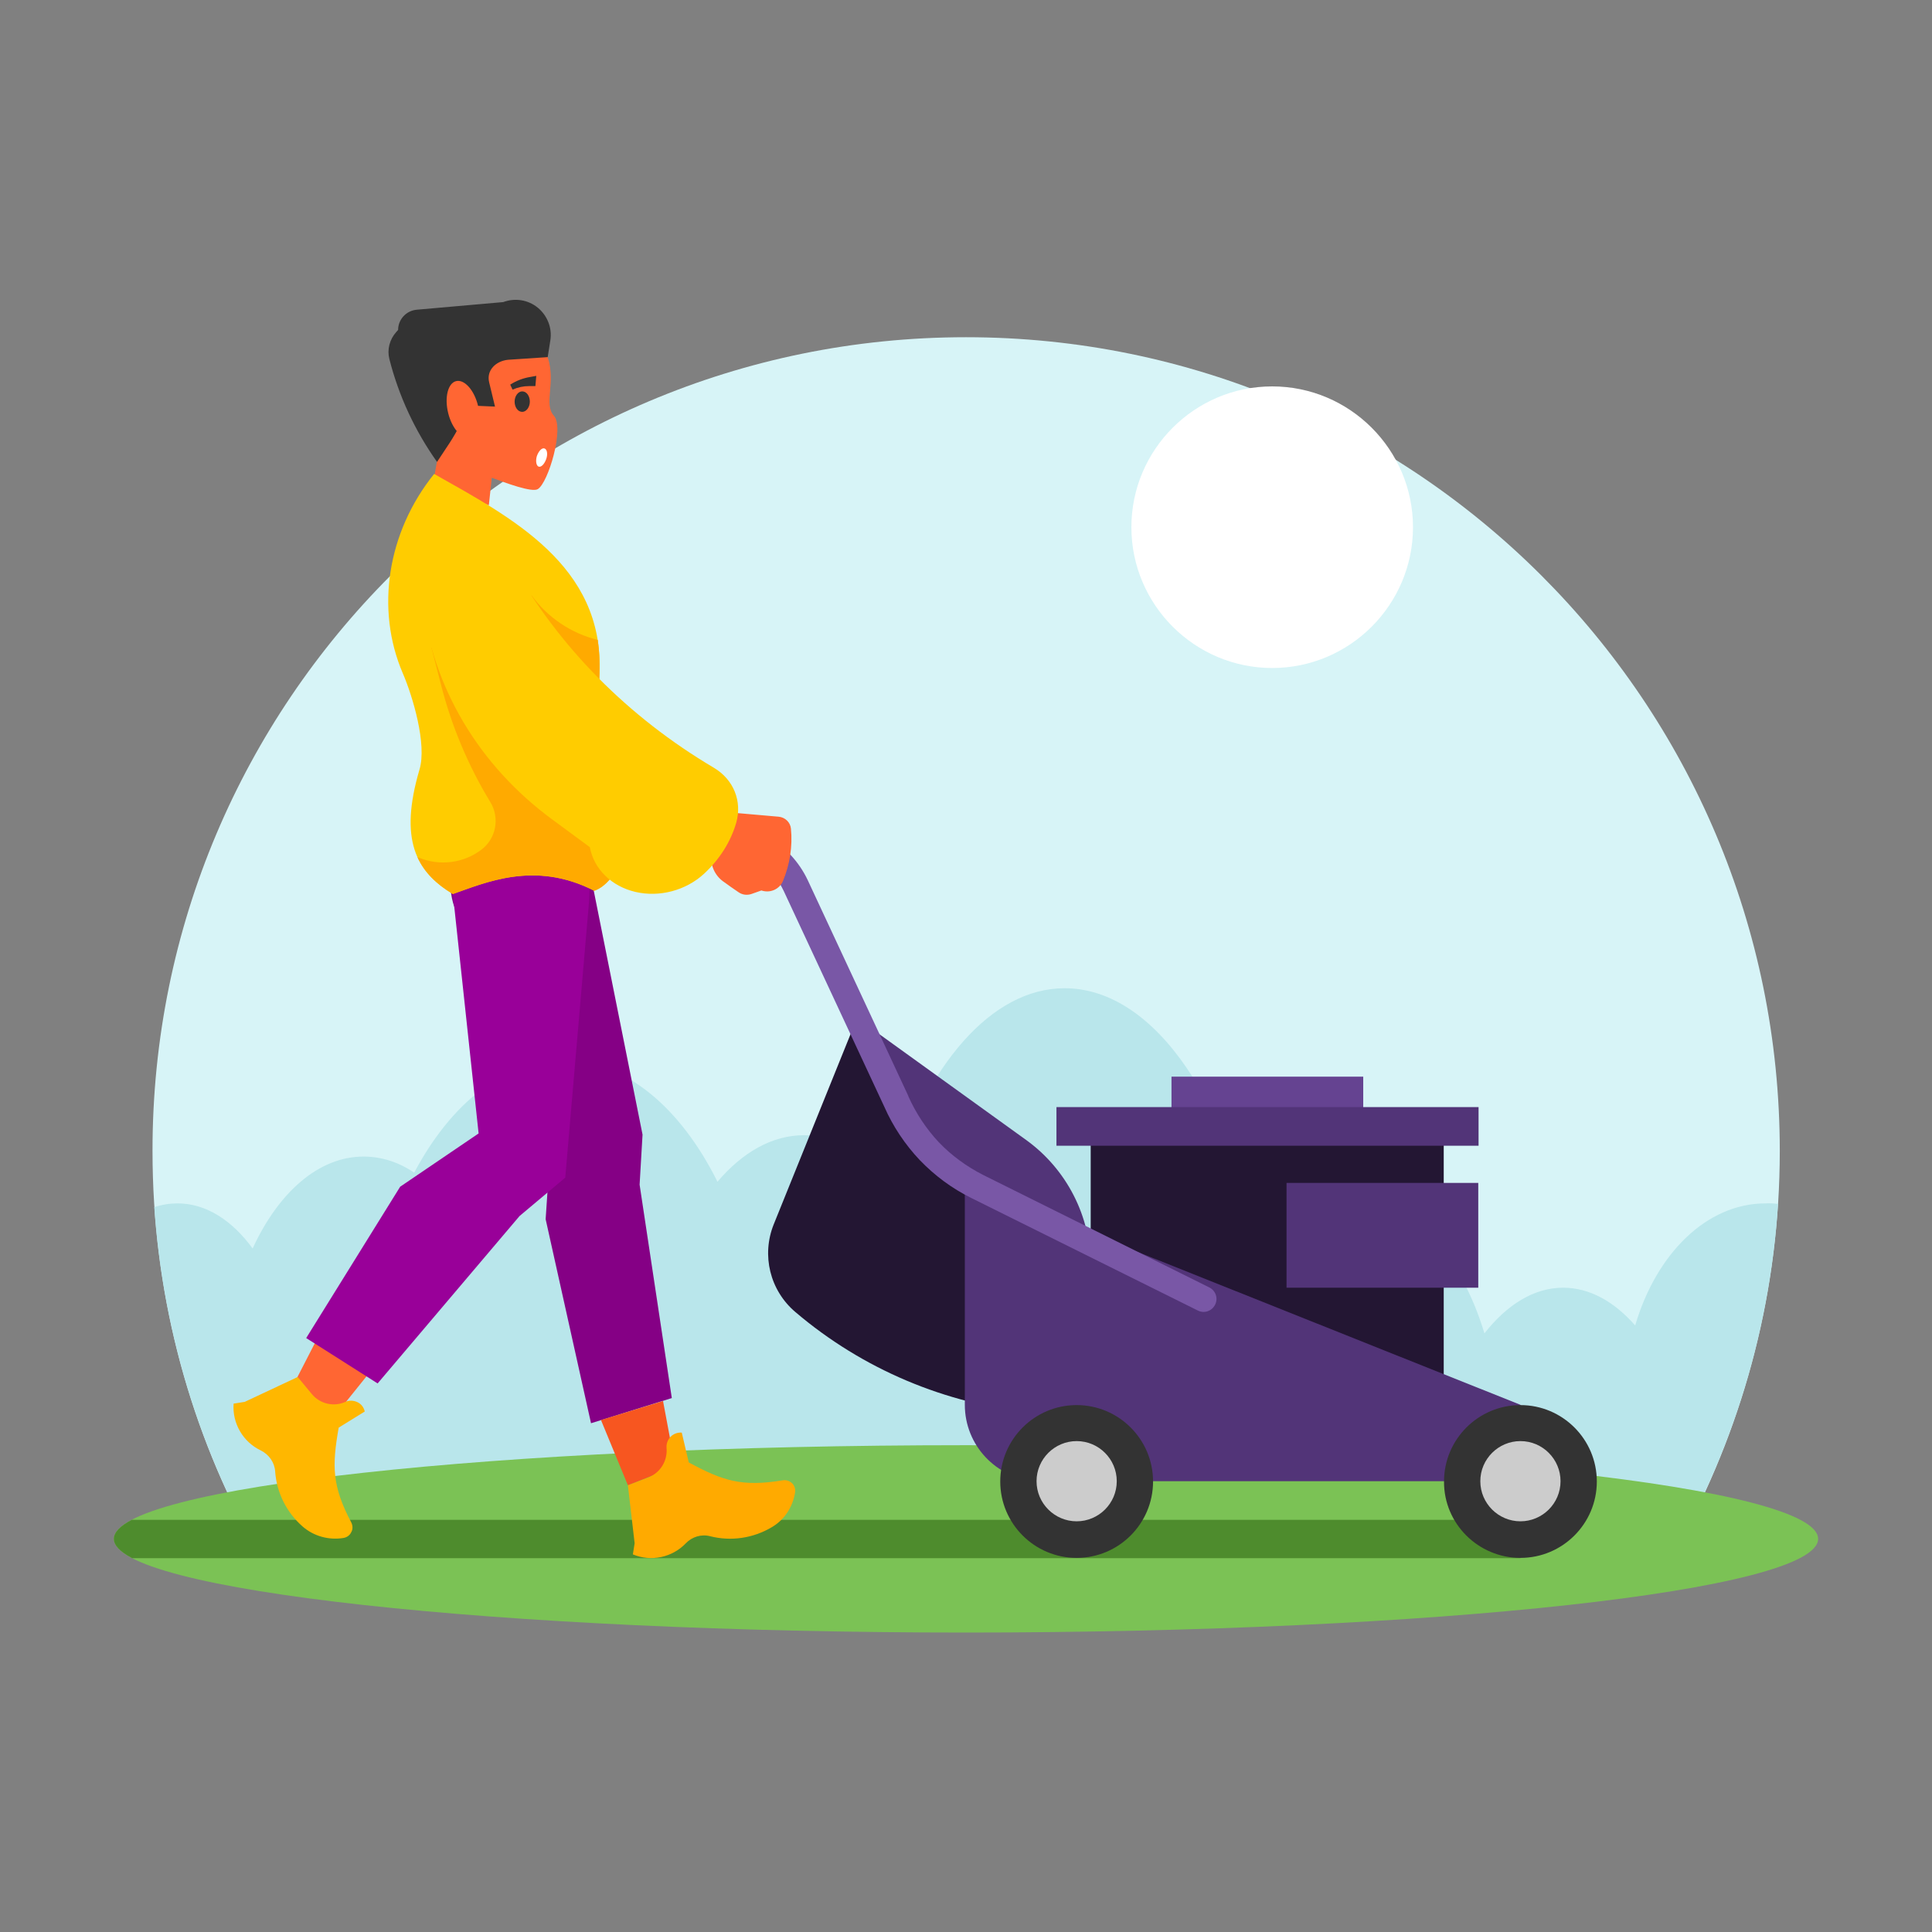 <?xml version="1.0" encoding="utf-8"?>
<!-- Generator: Adobe Illustrator 24.1.1, SVG Export Plug-In . SVG Version: 6.00 Build 0)  -->
<svg version="1.1" id="publicdomainvectors.org" xmlns="http://www.w3.org/2000/svg" xmlns:xlink="http://www.w3.org/1999/xlink"
	 x="0px" y="0px" viewBox="0 0 660 660" style="enable-background:new 0 0 660 660;" xml:space="preserve">
<rect x="0" y="0" width="660" height="660" fill="#808080" stroke="none"/>
<style type="text/css">
	.st0{fill-rule:evenodd;clip-rule:evenodd;fill:#D7F4F7;}
	.st1{fill-rule:evenodd;clip-rule:evenodd;fill:#B9E6EB;}
	.st2{fill-rule:evenodd;clip-rule:evenodd;fill:#7BC255;}
	.st3{fill-rule:evenodd;clip-rule:evenodd;fill:#4E8C2D;}
	.st4{fill-rule:evenodd;clip-rule:evenodd;fill:#523478;}
	.st5{fill-rule:evenodd;clip-rule:evenodd;fill:#231633;}
	.st6{fill-rule:evenodd;clip-rule:evenodd;fill:#654391;}
	.st7{fill-rule:evenodd;clip-rule:evenodd;fill:#333333;}
	.st8{fill-rule:evenodd;clip-rule:evenodd;fill:#CCCCCC;}
	.st9{fill-rule:evenodd;clip-rule:evenodd;fill:#7957A6;}
	.st10{fill-rule:evenodd;clip-rule:evenodd;fill:#FF6633;}
	.st11{fill-rule:evenodd;clip-rule:evenodd;fill:#FFFFFF;}
	.st12{fill-rule:evenodd;clip-rule:evenodd;fill:#850085;}
	.st13{fill-rule:evenodd;clip-rule:evenodd;fill:#F75620;}
	.st14{fill-rule:evenodd;clip-rule:evenodd;fill:#FFAA00;}
	.st15{fill-rule:evenodd;clip-rule:evenodd;fill:#990099;}
	.st16{fill-rule:evenodd;clip-rule:evenodd;fill:#FFB700;}
	.st17{fill-rule:evenodd;clip-rule:evenodd;fill:#FFCC00;}
</style>
<desc>flag of Yemen</desc>
<g>
	<path class="st0" d="M330,115.2c153.5,0,278,124.4,278,278c0,47.4-11.9,91.9-32.7,131H84.8c-20.9-39-32.7-83.6-32.7-131
		C52,239.6,176.5,115.2,330,115.2z"/>
	<path class="st1" d="M607.4,411.3c-2.6,40.6-14,78.8-32.2,112.8H84.8c-18-33.7-29.3-71.5-32.1-111.7c2.6-0.9,5.3-1.3,8-1.3
		c9.7,0,18.6,5.8,25.6,15.4c8.8-19.1,22.5-31.4,37.9-31.4c6.1,0,12,1.9,17.3,5.5c12.5-23.6,30.7-38.4,51-38.4
		c21.1,0,40,16.2,52.6,41.5c8.6-10.1,18.7-15.9,29.6-15.9c10.8,0,20.8,5.7,29.3,15.5c12.6-39.5,34.6-65.7,59.7-65.7
		c31.2,0,57.6,40.4,67.1,96.6c8.7-14.3,20.5-23.1,33.5-23.1c18.7,0,34.9,18.1,42.8,44.4c7.7-9.8,16.9-15.6,26.9-15.6
		c9,0,17.4,4.7,24.6,12.9c7.2-24.5,24.4-41.7,44.5-41.7C604.6,411,606,411.1,607.4,411.3z"/>
	<g>
		<path class="st2" d="M330,557.7c160.4,0,291.1-14.4,291.1-32c0-17.6-130.8-32-291.1-32c-160.4,0-291.1,14.4-291.1,32
			C38.9,543.3,169.6,557.7,330,557.7z"/>
		<path class="st3" d="M45,532.2c-4-2.1-6.1-4.3-6.1-6.5c0-2.2,2.1-4.4,6.1-6.5h474.4v13.1H45z"/>
		<path class="st4" d="M297.5,351.2l53,38.2c13.9,10,22.2,26.2,22.1,43.3l-74.4-15.8l0.2-2.6L297.5,351.2z"/>
		<path class="st5" d="M291.4,351.2l-27.1,67.1c-4.2,10.5-1.3,22.5,7.4,29.9c22.9,19.5,51.3,31.5,81.2,34.4l-21.2-77.8L306,376.3
			L291.4,351.2z"/>
		<rect x="400.2" y="367.8" class="st6" width="65.5" height="17"/>
		<rect x="372.6" y="384.3" class="st5" width="120.6" height="106"/>
		<rect x="360.9" y="378.2" class="st4" width="144.2" height="13.2"/>
		<path class="st4" d="M329.6,404.1v75.8c0,13.8,10.7,25.2,24.5,26.1h178.4l-13.1-26.1L329.6,404.1z"/>
		<g>
			<path class="st7" d="M367.8,532.2c14.4,0,26.1-11.7,26.1-26.1c0-14.4-11.7-26.1-26.1-26.1c-14.4,0-26.1,11.7-26.1,26.1
				C341.7,520.5,353.4,532.2,367.8,532.2z"/>
			<path class="st8" d="M367.8,519.7c7.5,0,13.7-6.1,13.7-13.7c0-7.5-6.1-13.7-13.7-13.7c-7.5,0-13.7,6.1-13.7,13.7
				C354.1,513.6,360.3,519.7,367.8,519.7z"/>
		</g>
		<g>
			<path class="st7" d="M519.4,532.2c14.4,0,26.1-11.7,26.1-26.1c0-14.4-11.7-26.1-26.1-26.1c-14.4,0-26.1,11.7-26.1,26.1
				C493.2,520.5,505,532.2,519.4,532.2z"/>
			<path class="st8" d="M519.4,519.7c7.5,0,13.7-6.1,13.7-13.7c0-7.5-6.1-13.7-13.7-13.7c-7.5,0-13.7,6.1-13.7,13.7
				C505.7,513.6,511.9,519.7,519.4,519.7z"/>
		</g>
		<rect x="439.5" y="404.1" class="st4" width="65.5" height="35.8"/>
		<path class="st9" d="M413.1,439.8c2.2,1.1,3.1,3.7,2,5.9c-1.1,2.2-3.7,3.1-5.9,2l-77.3-38.4c-6.7-3.3-12.6-7.7-17.7-13
			c-5-5.3-9.1-11.4-12.1-18.2l0,0l-34.4-73.8c-2.2-4.7-5.7-8.4-9.9-10.8c-4.2-2.4-9.2-3.6-14.3-3.1c-2.4,0.2-4.6-1.6-4.8-4
			c-0.2-2.4,1.6-4.6,4-4.8c7-0.6,13.8,1,19.6,4.3c5.8,3.3,10.6,8.4,13.6,14.7l34.4,73.8l0,0.1c2.6,5.8,6.1,11.1,10.4,15.7
			c4.3,4.5,9.5,8.3,15.2,11.2L413.1,439.8z"/>
		<path class="st10" d="M246.6,277.3L266,279c2.2,0.2,4,1.9,4.2,4.1c0.6,6.1-0.4,12.2-2.7,17.8c-1.2,2.9-4.4,4.3-7.4,3.3l-3.4,1.2
			c-1.5,0.5-3.1,0.3-4.4-0.6c-1.8-1.2-3.6-2.5-5.4-3.8c-2.8-2.1-4.3-5.6-3.9-9.1l-3.8-5.3c-1.6-2.3-1.5-5.3,0.2-7.5
			C241.1,276.9,244,277.1,246.6,277.3z"/>
		<g>
			<g>
				<path class="st10" d="M187.1,122c2.9,8.9-1.5,15.9,2.1,20c3.7,4.1-1.9,23-5.5,25.1c-2,1.2-10.9-2.1-15.7-3.9l-1,9.4l-19.1-7.2
					l1.8-10.1l-8.8-38.2L187.1,122z"/>
				<path class="st7" d="M187.1,122l0.9-5.7c0.7-4.2-1-8.5-4.3-11.2c-3.3-2.7-7.8-3.4-11.8-1.9l-29.5,2.6c-3.6,0.3-6.4,3.3-6.4,6.9
					l-0.7,0.8c-2.2,2.5-3.1,5.9-2.3,9.1c3.2,12.6,8.7,24.5,16.3,35.2l4.3-6.5c2.6-4,4.8-8.3,6.3-12.8l9.2,0.4l-2-8.3
					c-1-4.1,2.3-7.3,6.5-7.7L187.1,122z"/>
				<path class="st10" d="M155.8,130.2c-2.8,0.7-4,5.6-2.7,10.9c1.3,5.3,4.7,9.1,7.5,8.4c2.8-0.7,4-5.6,2.7-10.9
					C162,133.2,158.6,129.5,155.8,130.2z"/>
				<path class="st7" d="M183.2,128.4l-0.3,3.5h-2.2c-1.9,0-3.8,0.4-5.6,1.2l-0.8-1.7c2-1.3,4.3-2.2,6.7-2.6L183.2,128.4z"/>
				<path class="st7" d="M178.4,133.7c-1.4,0-2.6,1.6-2.6,3.5c0,1.9,1.1,3.5,2.6,3.5c1.4,0,2.6-1.6,2.6-3.5
					C181,135.3,179.9,133.7,178.4,133.7z"/>
				<path class="st11" d="M186,153.2c-0.9-0.3-2,0.9-2.6,2.6c-0.5,1.7-0.2,3.3,0.6,3.6c0.9,0.3,2-0.9,2.6-2.6
					C187.2,155.1,186.9,153.5,186,153.2z"/>
			</g>
			<path class="st12" d="M201.8,299.1l17.7,88.5l-1,17.1l11,72.9l-27.6,8.6l-15.5-69.7l1.1-16.5l-32.2-89.9c-3.1-8.7-1-18.4,5.5-25
				c6.5-6.6,16.1-8.9,24.9-5.9C194.4,282.2,200,290.1,201.8,299.1z"/>
			<polygon class="st13" points="226.5,478.6 230.7,501 214.5,507.4 205.3,485.1 			"/>
			<path class="st14" d="M214.5,507.4l7-2.7c4.1-1.6,6.6-5.7,6.2-10.1c-0.1-1.4,0.4-2.8,1.4-3.8c1-1,2.4-1.5,3.8-1.4l2.4,10.2
				c11.7,6.3,18.1,8.4,32.1,6.1c1.2-0.2,2.3,0.2,3.2,1c0.8,0.8,1.2,2,1,3.2c-0.8,5-3.7,9.4-8.1,11.9c-6.3,3.7-13.8,4.8-20.9,3
				c-3-0.8-6.2,0.2-8.3,2.4c-4.7,4.9-11.9,6.4-18.1,3.8l0.6-3.8L214.5,507.4z"/>
			<polygon class="st10" points="128.8,465.7 114.5,483.5 99.1,475.3 110.1,453.9 			"/>
			<path class="st15" d="M201.1,309.5l-8,92.8l-15.6,13.1L129,472.6l-24.4-15.5l32.1-51.7l26.8-18.2l-9.3-86.6
				c0.7-9.2,6.6-17.2,15.2-20.6c8.6-3.4,18.4-1.5,25.1,4.8C201.2,291.1,201.9,300.3,201.1,309.5z"/>
			<path class="st16" d="M101.7,470.4l4.8,5.8c2.8,3.4,7.5,4.5,11.5,2.7c1.3-0.6,2.8-0.5,4.1,0.1c1.3,0.6,2.2,1.8,2.5,3.2l-8.9,5.5
				c-2.3,13.1-2.3,19.9,4.3,32.4c0.5,1,0.6,2.3,0,3.3c-0.5,1.1-1.5,1.8-2.7,2c-5,0.8-10.1-0.6-13.9-3.9c-5.5-4.8-8.9-11.6-9.4-18.8
				c-0.2-3.1-2.1-5.8-4.9-7.2c-6.1-2.9-9.8-9.3-9.3-16l3.8-0.6L101.7,470.4z"/>
			<path class="st17" d="M204.8,229.8c-0.7,16,2.5,33.6,8,48.2c3.9,10.2-2.5,23.8-9.8,26.3c-20.4-10.5-37.5-2.6-48.3,1.1
				c-12.7-7.6-18.4-18.7-11.4-42.5c2.6-8.6-2.3-25-5.7-32.9c-9.4-21.9-5.3-48.2,10.7-68.1C174.5,176.7,206.3,193.1,204.8,229.8z"/>
			<path class="st14" d="M204.8,229.8c-0.7,16,2.5,33.6,8,48.2c3.9,10.2-2.5,23.8-9.8,26.3c-20.4-10.5-37.5-2.6-48.3,1.1
				c-5.5-3.3-9.7-7.3-12.1-12.6c0.2,0.1,0.3,0.1,0.5,0.2c7.1,2.9,15.2,1.9,21.3-2.7c5.1-3.8,6.4-10.9,3.1-16.3
				c-7.6-12.5-13.3-26.1-16.9-40.3l-3.2-12.4l34.2-17.9c5.5,7.6,13.6,13,22.6,15.2C204.7,222.1,204.9,225.8,204.8,229.8z"/>
			<path class="st17" d="M174.9,192.5c15.9,28.4,39.6,52.4,69,69.8c6.7,4,9.7,11.4,7.6,18.8c-1.9,6.5-5.7,12.5-11,17.4
				c-6.2,5.7-15.2,8.1-23.4,6.2c-8.2-1.9-14.2-7.8-15.6-15.3l-12.9-9.5c-25-18.4-40.9-45.1-44.4-74.8c-0.6-5.1,0.6-10.2,3.2-14.6
				c2.6-4.5,7.7-6.9,13.7-6.5C167,184.4,172.1,187.6,174.9,192.5z"/>
		</g>
	</g>
	<path class="st11" d="M434.6,228.2c26.5,0,48.1-21.6,48.1-48.1c0-26.5-21.6-48.1-48.1-48.1c-26.5,0-48.1,21.6-48.1,48.1
		C386.5,206.6,408.1,228.2,434.6,228.2z"/>
</g>
</svg>
